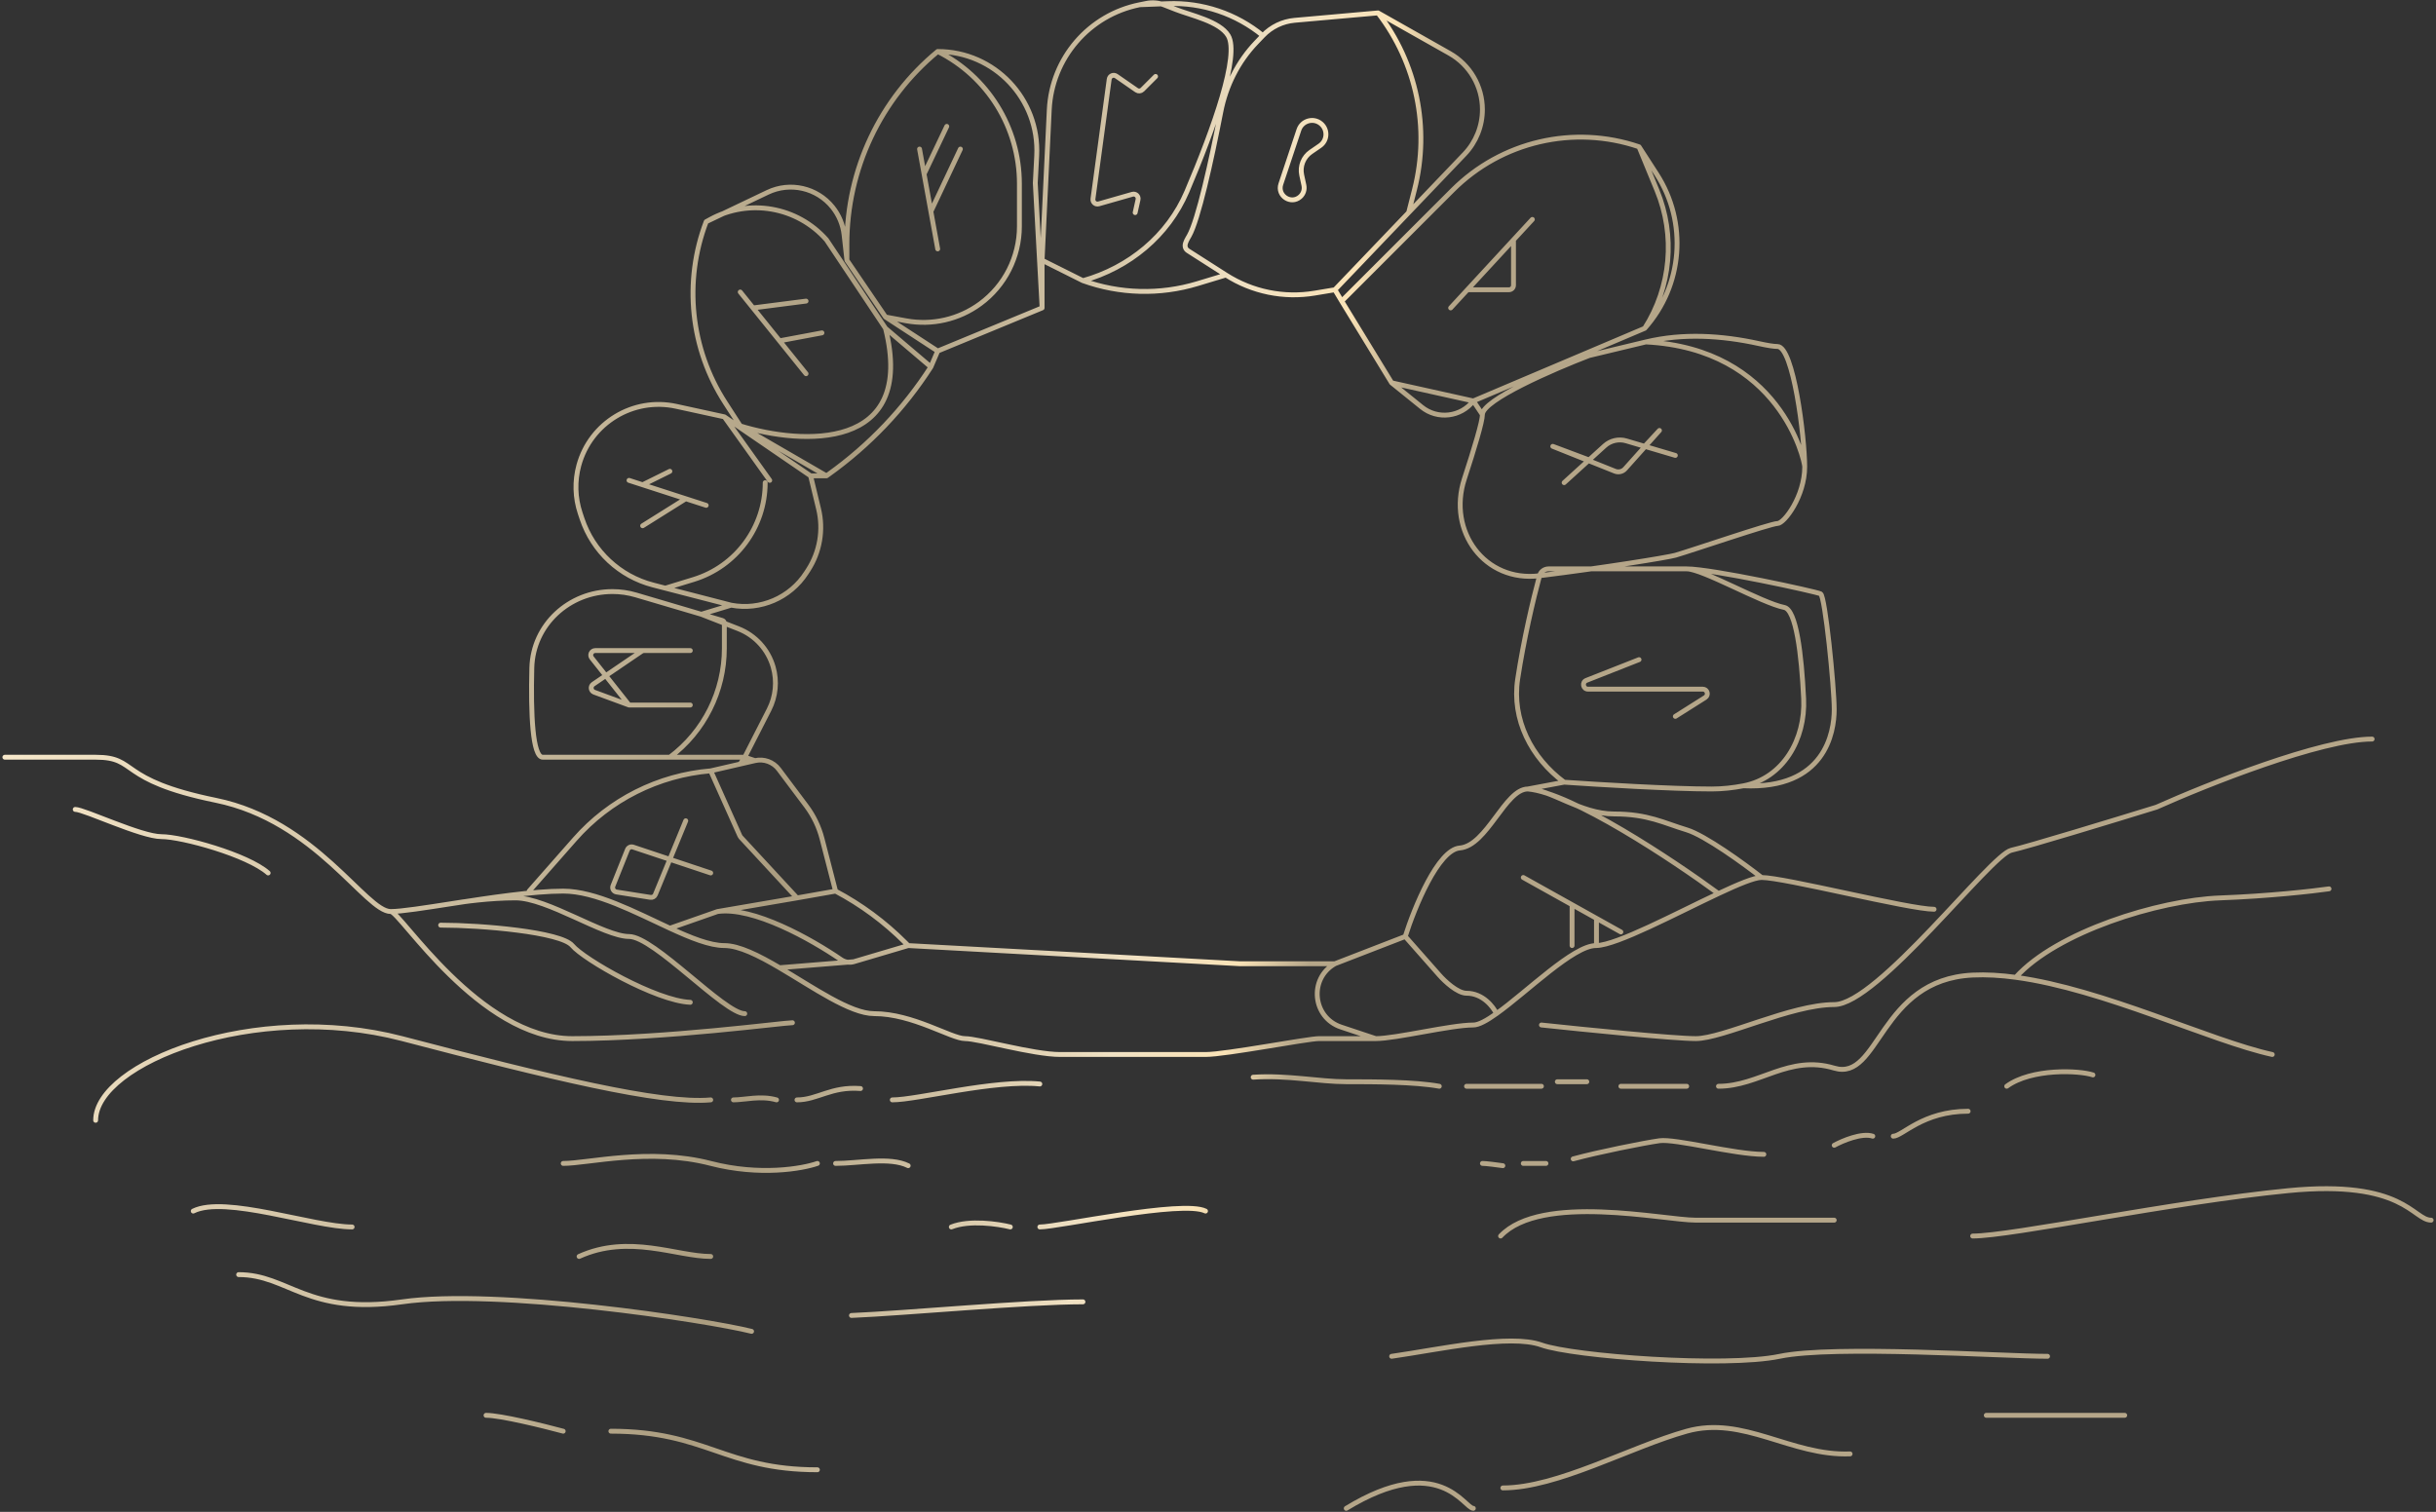 <?xml version="1.0" encoding="UTF-8"?> <svg xmlns="http://www.w3.org/2000/svg" width="501" height="311" viewBox="0 0 501 311" fill="none"><rect x="0" y="0" width="501" height="311" fill="#333333" stroke="none"/> <path d="M487.863 152.028C477.407 152.028 453.943 161.364 443.518 166.032C434.96 168.677 417.004 174.154 413.644 174.901C409.442 175.834 386.103 206.643 377.234 206.643C368.365 206.643 354.361 213.644 348.76 213.644C344.278 213.644 325.731 211.777 317.018 210.844M397.773 187.037C392.638 187.037 366.964 180.502 362.297 180.502M362.297 180.502C358.718 177.702 350.627 171.82 346.892 170.7C342.225 169.299 338.957 167.432 331.955 167.432C324.953 167.432 318.885 162.297 314.217 162.297M362.297 180.502C360.823 180.502 357.49 181.897 353.427 183.806M282.942 213.644C287.143 213.644 298.346 210.844 303.014 210.844C304.125 210.844 305.79 209.919 307.765 208.51M282.942 213.644C278.741 213.644 273.606 213.644 271.272 213.644C268.938 213.644 252.134 216.912 247.933 216.912C243.732 216.912 223.659 216.912 218.058 216.912C212.457 216.912 201.254 213.644 198.453 213.644C195.652 213.644 187.717 208.51 179.781 208.51C174.871 208.51 167.279 203.148 160.325 199.06M282.942 213.644L275.806 211.266C269.921 209.304 269.143 201.298 274.54 198.24V198.24M80.355 187.504C75.22 187.504 64.95 168.833 44.412 164.631C23.873 160.43 28.541 155.762 19.672 155.762C12.576 155.762 4.268 155.762 1 155.762M80.355 187.504C82.222 187.395 98.559 213.644 117.698 213.644C136.836 213.644 161.109 210.377 162.977 210.377M80.355 187.504C82.538 187.504 87.337 186.745 92.958 185.872M15.47 166.499C17.338 166.499 29.008 172.1 33.209 172.1C37.41 172.1 50.947 175.834 55.148 179.569M153.174 208.51C148.973 208.51 134.502 192.639 129.368 192.639C124.233 192.639 112.563 184.703 106.028 184.703C100.8 184.703 95.136 185.482 92.958 185.872M92.958 185.872C100.557 184.691 109.659 183.303 115.831 183.303C122.522 183.303 130.664 187.655 137.77 190.934M90.624 190.305C99.026 190.305 115.364 191.705 117.698 194.506C120.032 197.307 134.969 205.911 141.971 206.176M308.616 254.255C317.018 245.386 342.225 250.988 348.76 250.988C355.295 250.988 372.566 250.988 377.234 250.988M405.708 254.255C413.644 254.255 446.786 247.253 470.592 244.92C494.398 242.586 496.266 250.988 500 250.988M467.325 216.912C454.562 214.12 432.693 203.49 414.577 201.037M353.427 223.447C361.83 223.447 367.898 216.912 377.234 219.713C386.57 222.514 386.44 201.508 405.708 200.574C408.513 200.438 411.491 200.619 414.577 201.037M346.892 223.447C345.959 223.447 339.424 223.447 333.355 223.447M326.354 222.514C324.953 222.514 321.219 222.514 320.285 222.514M317.018 223.447C313.283 223.447 303.948 223.447 301.614 223.447M296.012 223.447C290.877 222.514 282.475 222.514 276.874 222.514C271.272 222.514 264.737 221.113 257.735 221.58M304.881 239.318C305.628 239.318 307.993 239.629 309.082 239.785M313.283 239.318C314.03 239.318 316.707 239.318 317.951 239.318M323.553 238.384C328.688 236.984 338.023 235.117 341.291 234.65C344.558 234.183 356.695 237.451 362.763 237.451M377.234 235.584C378.945 234.65 382.929 232.97 385.169 233.717M389.37 233.717C391.238 233.717 395.439 228.582 404.775 228.582M412.71 223.447C417.845 219.713 427.647 220.18 430.448 221.113M414.577 201.037C422.979 191.705 443.985 185.17 456.588 184.703C466.671 184.33 475.727 183.303 478.994 182.836M286.21 278.995C296.012 277.595 310.483 274.327 317.018 276.661C323.553 278.995 354.828 281.329 366.031 278.995C377.234 276.661 411.776 278.995 421.112 278.995M408.509 291.132C418.778 291.132 430.448 291.132 436.983 291.132M247.933 249.121C243.265 246.787 217.591 252.388 213.857 252.388M207.789 252.388C205.299 251.766 199.386 250.894 195.652 252.388M115.831 239.318C120.965 239.318 133.569 236.05 146.172 239.318C156.255 241.932 164.999 240.407 168.111 239.318M171.846 239.318C176.514 239.318 183.049 237.918 186.783 239.785M19.672 230.449C19.672 218.779 52.347 205.709 82.689 213.644C113.03 221.58 135.903 227.181 146.172 226.248M150.84 226.248C153.174 226.248 156.442 225.314 159.709 226.248M163.91 226.248C168.111 226.248 170.912 223.447 176.98 223.914M183.515 226.248C188.65 226.248 204.521 222.047 213.857 222.98M222.726 267.792C211.056 267.792 186.316 270.126 175.113 270.593M154.574 273.861C145.239 271.527 102.294 264.992 82.689 267.792C63.083 270.593 59.349 262.191 49.08 262.191M39.744 249.121C46.279 245.853 64.484 252.388 72.419 252.388M119.098 258.456C129.368 253.789 139.17 258.456 146.172 258.456M276.874 310.27C296.012 298.601 301.147 310.27 303.014 310.27M309.082 306.069C320.285 306.069 335.223 297.667 346.892 294.399C358.562 291.132 368.365 299.534 380.501 299.067M168.111 302.335C148.973 302.335 145.239 294.399 125.633 294.399M115.831 294.399C111.785 293.31 102.947 291.132 99.96 291.132M289.01 192.639L296.012 200.574C297.101 201.819 299.746 204.309 301.614 204.309C304.975 204.309 307.115 207.109 307.765 208.51M289.01 192.639C290.877 186.726 295.732 174.807 300.213 174.434C305.815 173.967 309.549 162.297 314.217 162.297M289.01 192.639L274.54 198.24M314.217 162.297C323.179 163.044 344.092 176.948 353.427 183.806M314.217 162.297L321.686 160.897M353.427 183.806C344.698 187.909 332.599 194.386 328.337 194.504M307.765 208.51C314.091 203.995 323.596 194.506 328.221 194.506C328.259 194.506 328.298 194.505 328.337 194.504M313.283 180.502L323.319 186.104M333.355 191.705L328.337 188.905M323.319 186.104V194.506M323.319 186.104L328.337 188.905M328.337 188.905V194.504M321.686 160.897V160.897C314.933 155.906 310.876 147.978 312.135 139.676C313.364 131.577 315.29 123.39 316.628 118.432M321.686 160.897C328.376 161.364 343.812 162.297 352.027 162.297C354.255 162.297 356.465 162.046 358.562 161.644M346.892 117.019C350.16 117.019 362.297 124.021 366.964 124.954C369.4 125.441 370.512 134.56 370.948 143.737C371.342 152.058 366.745 160.079 358.562 161.644V161.644M346.892 117.019C344.415 117.019 327.761 117.019 318.479 117.019C317.611 117.019 316.854 117.595 316.628 118.432V118.432M346.892 117.019C352.027 117.019 373.5 121.687 374.433 122.153C375.367 122.62 377.234 141.292 377.234 145.96C377.234 150.628 375.367 162.392 358.562 161.644M337.09 135.69L326.26 139.956C325.302 140.334 325.572 141.759 326.603 141.759H340.882H350.201C351.137 141.759 351.491 142.982 350.7 143.482L344.558 147.36M371.166 96.013C371.166 102.081 366.964 107.683 365.564 107.683C364.164 107.683 347.826 113.284 344.558 114.218C343.012 114.66 329.73 116.812 316.628 118.432M371.166 96.013C371.166 89.945 368.832 71.273 365.564 71.273C364.762 71.273 363.384 71.039 361.742 70.678C354.068 68.994 346.13 68.506 338.49 70.34V70.34M371.166 96.013C371.134 94.613 366.031 71.74 338.49 70.34M304.881 85.277C304.881 82.289 319.507 75.941 326.82 73.14L338.49 70.34M304.881 85.277C304.881 86.716 303.218 92.244 301.173 98.496C297.644 109.286 305.362 119.825 316.628 118.432V118.432M304.881 85.277L303.014 82.476M321.686 99.281L326.82 94.613M344.558 93.679L338.257 91.812M338.257 91.812L334.476 90.692C332.911 90.228 331.217 90.615 330.01 91.713L326.82 94.613M338.257 91.812L341.291 88.544L334.227 96.439C333.704 97.024 332.871 97.219 332.142 96.928L319.352 91.812L326.82 94.613M338.257 67.539V67.539C343.67 59.053 344.611 48.462 340.779 39.154L337.09 30.195M338.257 67.539L303.014 82.476M338.257 67.539V67.539C346.117 58.713 347.12 45.726 340.708 35.798L337.09 30.195M337.09 30.195V30.195C323.658 25.623 308.796 29.082 298.763 39.114L275.94 61.937M275.94 61.937L286.21 78.742M275.94 61.937L274.54 59.603M286.21 78.742L303.014 82.476M286.21 78.742L292.39 83.734C295.656 86.372 300.454 85.804 303.014 82.476V82.476M298.346 63.338L301.793 59.603M315.151 45.133L311.273 49.334M311.273 49.334V58.67C311.273 59.185 310.855 59.603 310.339 59.603H301.793M311.273 49.334L301.793 59.603M274.54 59.603L270.371 60.298C264.04 61.353 257.543 60.025 252.134 56.569V56.569M274.54 59.603L289.71 43.732M283.409 2.655L298.138 10.98C302.305 13.335 304.881 17.751 304.881 22.537V22.537C304.881 25.954 303.563 29.24 301.202 31.71L289.71 43.732M283.409 2.655L266.26 4.179C263.774 4.4 261.453 5.517 259.73 7.323V7.323M283.409 2.655V2.655C291.364 12.967 294.134 26.366 290.919 38.988L289.71 43.732M214.324 53.535L215.797 22.591C216.303 11.972 223.971 3.059 234.396 0.974V0.974M214.324 53.535L222.726 57.736M214.324 53.535V63.338M222.726 57.736V57.736C232.229 55.063 240.225 48.499 244.096 39.418C249.666 26.349 254.988 11.302 252.601 7.323V7.323C250.853 4.41 244.982 3.185 241.819 1.947L239.453 1.021C238.285 0.564 237.009 0.452 235.778 0.698L234.396 0.974M222.726 57.736V57.736C230.304 60.464 238.559 60.678 246.267 58.345L252.134 56.569M234.396 0.974L240.173 0.75C247.277 0.473 254.235 2.812 259.73 7.323V7.323M259.73 7.323L258.37 8.747C254.608 12.688 252.117 17.655 251.078 23.004C249.112 33.118 246.411 45.317 244.559 48.528C244.227 49.105 243.732 49.874 243.732 50.54V50.54C243.732 50.952 243.941 51.335 244.288 51.557L252.134 56.569M192.851 10.59V10.59C203.15 15.74 209.656 26.266 209.656 37.78V46.575C209.656 52.858 206.665 58.766 201.601 62.485V62.485C197.209 65.71 191.68 66.976 186.323 65.984L182.115 65.205M192.851 10.59V10.59C181.027 20.345 174.18 34.872 174.18 50.2V53.535M192.851 10.59V10.59C204.526 10.59 213.818 20.374 213.215 32.034L212.923 37.664L214.324 63.338M174.18 53.535L182.115 65.205M174.18 53.535L173.599 48.312C173.369 46.235 172.553 44.267 171.248 42.635V42.635C168.044 38.63 162.503 37.36 157.874 39.569L145.239 45.6M182.115 65.205L192.851 72.207M192.851 72.207L214.324 63.338M192.851 72.207L191.451 75.474M189.117 30.662L190.051 35.797M192.851 51.201L191.451 43.499M190.051 35.797L194.718 25.994M190.051 35.797L191.451 43.499M191.451 43.499L197.519 30.662M145.239 45.6L146.079 45.139C154.045 40.77 163.976 42.513 169.978 49.334V49.334L182.115 67.539M145.239 45.6V45.6C140.543 57.925 141.996 71.749 149.152 82.829L152.24 87.611M152.24 87.611L169.978 97.88M152.24 87.611C164.844 91.501 188.463 92.932 182.115 67.539M169.978 97.88L170.405 97.576C178.758 91.609 185.9 84.109 191.451 75.474V75.474M169.978 97.88H166.711M191.451 75.474L182.115 67.539M152.24 60.07L154.873 63.338M165.777 76.875L160.325 70.106M154.873 63.338L165.777 61.937M154.873 63.338L160.325 70.106M160.325 70.106L169.045 68.472M148.973 85.744L139.071 83.583C130.233 81.655 121.432 86.988 119.052 95.716V95.716C118.169 98.954 118.264 102.38 119.325 105.563L119.701 106.692C121.945 113.422 127.446 118.558 134.314 120.334L136.836 120.986M148.973 85.744L166.711 97.88M148.973 85.744L158.309 98.814M150.373 124.487V124.487C156.392 125.617 162.497 122.994 165.821 117.85L166.215 117.241C168.618 113.522 169.39 108.981 168.351 104.676L166.711 97.88M150.373 124.487L136.836 120.986M150.373 124.487L144.233 126.354M157.375 99.281V99.281C157.375 108.435 151.401 116.518 142.649 119.203L136.836 120.986M129.368 98.814L132.168 99.72M145.239 103.948L141.037 102.589M141.037 102.589L132.168 108.15M141.037 102.589L132.168 99.72M132.168 99.72L137.77 96.947M137.77 155.762C130.457 155.762 114.99 155.762 111.63 155.762C109.524 155.762 109.141 146.848 109.377 137.396C109.6 128.508 117.073 121.687 125.964 121.687V121.687C127.602 121.687 129.232 121.922 130.803 122.387L144.233 126.354M137.77 155.762V155.762C144.822 150.473 148.973 142.172 148.973 133.356V128.206M137.77 155.762H153.174M153.174 155.762L158.168 145.982C159.554 143.268 159.857 140.129 159.016 137.201V137.201C157.982 133.601 155.328 130.69 151.84 129.327L148.973 128.206M153.174 155.762L152.24 157.163M153.174 155.762L155.275 156.463M144.233 126.354L148.54 127.627C148.797 127.703 148.973 127.939 148.973 128.206V128.206M144.233 126.354L148.973 128.206M108.829 183.303L118.228 172.623C125.375 164.5 135.39 159.462 146.172 158.563V158.563M146.172 158.563L152.178 171.96C152.219 172.053 152.276 172.138 152.345 172.213L163.91 184.703M146.172 158.563L152.24 157.163M171.846 183.303L169.063 172.522C168.435 170.086 167.335 167.797 165.825 165.784L160.177 158.253C159.041 156.739 157.119 156.037 155.275 156.463V156.463M171.846 183.303L163.91 184.703M171.846 183.303V183.303C177.106 186.088 181.921 189.644 186.13 193.853L186.783 194.506M163.91 184.703L147.572 187.504M147.572 187.504L137.77 190.934M147.572 187.504C154.901 186.457 166.878 193.211 172.986 197.401C173.746 197.922 174.697 198.087 175.58 197.825V197.825M137.77 190.934C142.066 192.916 145.983 194.506 148.973 194.506C151.998 194.506 156.041 196.541 160.325 199.06M141.037 168.833L134.783 184.022C134.618 184.421 134.201 184.656 133.774 184.588L126.789 183.486C126.197 183.392 125.845 182.773 126.068 182.217L129.041 174.785C129.224 174.326 129.734 174.089 130.203 174.246L146.172 179.569M129.368 145.026L121.696 135.336C121.212 134.724 121.648 133.823 122.428 133.823H141.971H132.456C132.268 133.823 132.086 133.879 131.931 133.985L121.999 140.738C121.371 141.165 121.489 142.123 122.202 142.386L129.368 145.026ZM129.368 145.026H141.971M186.783 194.506L254.935 198.24H274.54M186.783 194.506L175.58 197.825M175.58 197.825L160.325 199.06M233.462 43.732L234.055 41.062C234.209 40.371 233.568 39.768 232.888 39.962L225.967 41.94C225.319 42.125 224.695 41.584 224.785 40.916L228.123 16.3C228.216 15.61 229.006 15.261 229.579 15.658L233.755 18.549C234.126 18.806 234.628 18.761 234.947 18.442L237.663 15.725M152.24 157.163L155.275 156.463M267.713 35.994L268.17 38.123C268.356 38.993 268.058 39.896 267.391 40.484V40.484C265.505 42.149 262.632 40.246 263.427 37.86L267.139 26.724C267.777 24.81 270.148 24.145 271.688 25.449V25.449C273.124 26.664 273.012 28.912 271.462 29.978L269.598 31.259C268.069 32.31 267.325 34.18 267.713 35.994Z" stroke="url(#paint0_linear_301_993)" stroke-linecap="round" stroke-linejoin="round"></path> <defs> <linearGradient id="paint0_linear_301_993" x1="51.4" y1="-167.222" x2="322.939" y2="-121.685" gradientUnits="userSpaceOnUse"> <stop stop-color="#F9EACC"></stop> <stop offset="0.599" stop-color="#AB9D80"></stop> <stop offset="0.865" stop-color="#F0E1C3"></stop> <stop offset="0.948" stop-color="#FAE3B7"></stop> <stop offset="1" stop-color="#B5A689"></stop> </linearGradient> </defs> </svg> 